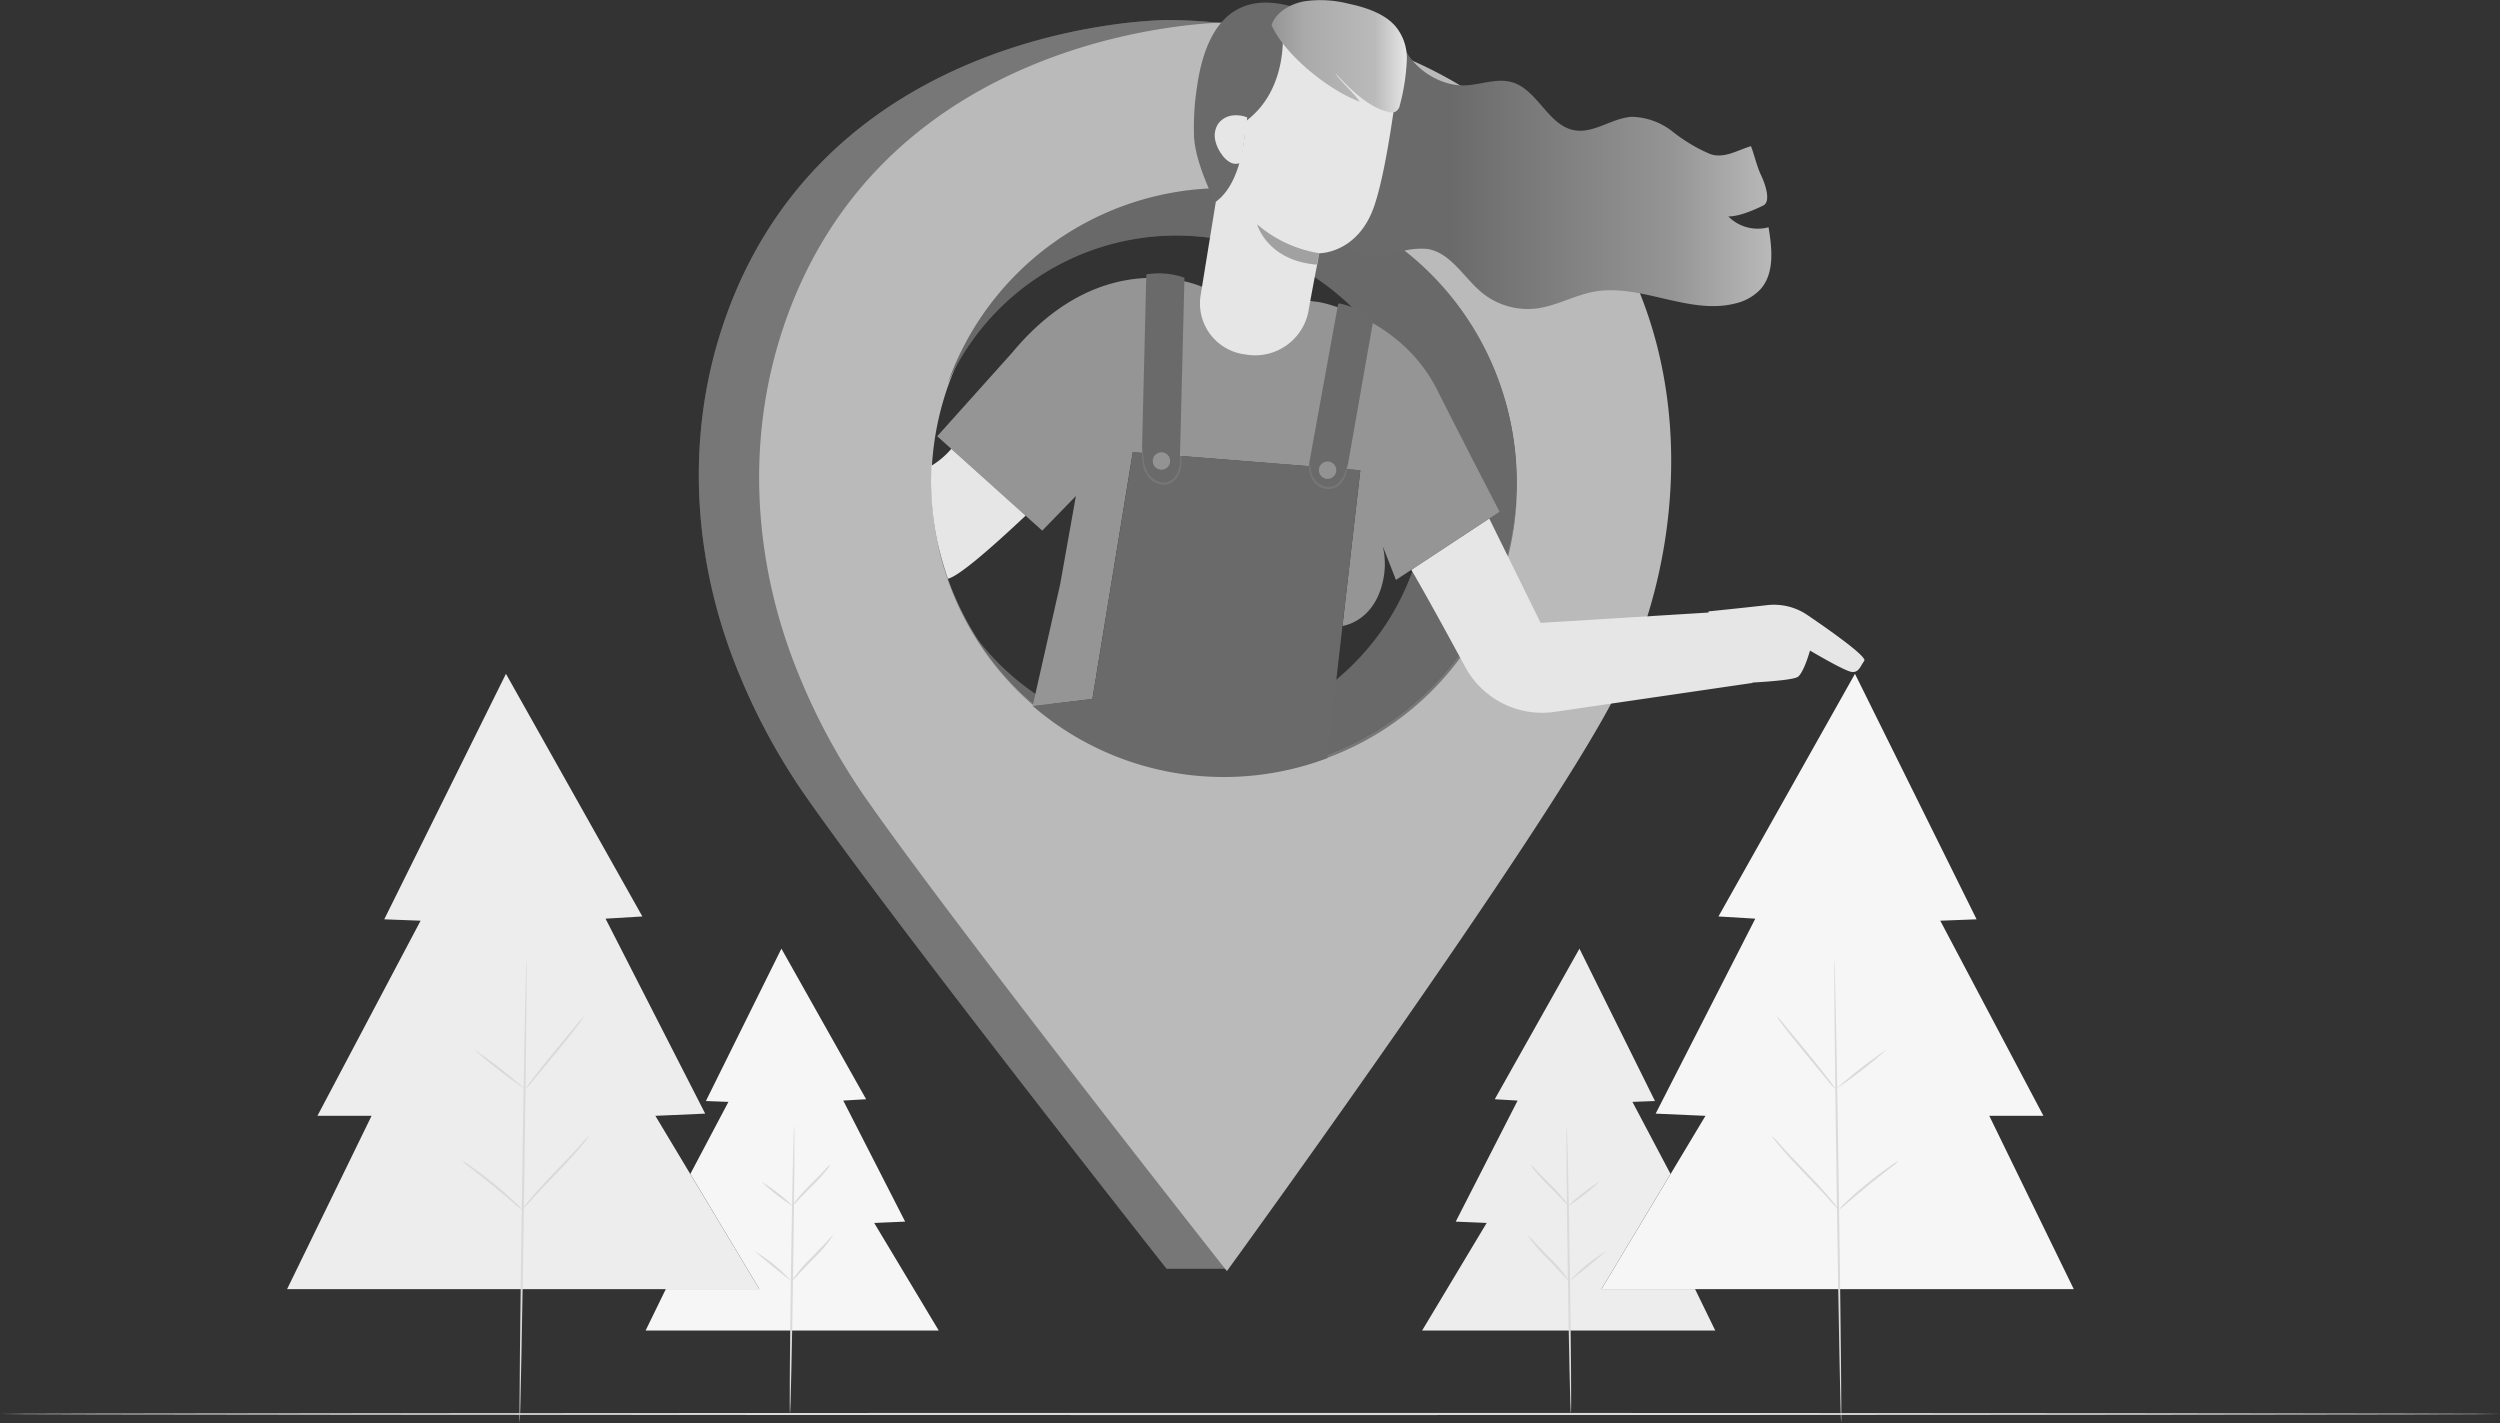 <svg xmlns="http://www.w3.org/2000/svg" xmlns:xlink="http://www.w3.org/1999/xlink" width="341.715" height="194.5" viewBox="0 0 341.715 194.5"><rect x="0" y="0" width="341.715" height="194.5" fill="#333333" stroke="none"/><defs><style>.a{fill:#aaa;}.b,.g,.h{opacity:0.3;}.c{fill:#bababa;}.d{fill:#959595;}.e{fill:#e6e6e6;}.f{fill:#6a6a6a;}.h,.i{fill:#f6f6f6;}.j{fill:url(#a);}.k{fill:url(#b);}.l{fill:#ededed;}.m{fill:#dadada;}</style><linearGradient id="a" y1="0.5" x2="1" y2="0.5" gradientUnits="objectBoundingBox"><stop offset="0" stop-color="#6a6a6a"/><stop offset="0.243" stop-color="#6a6a6a"/><stop offset="0.762" stop-color="#959595"/><stop offset="1" stop-color="#bababa"/></linearGradient><linearGradient id="b" y1="0.5" x2="1" y2="0.5" gradientUnits="objectBoundingBox"><stop offset="0" stop-color="#959595"/><stop offset="0.243" stop-color="#aaa"/><stop offset="0.762" stop-color="#bababa"/><stop offset="1" stop-color="#e6e6e6"/></linearGradient></defs><g transform="translate(-21.043 -244.617)"><g transform="translate(116.563 247.362)"><path class="a" d="M425.176,278.377c-12.607-17.34-30.938-25.424-50.065-25.423,0,0-46.842,0-60.713,41.932-5.112,15.454-3.98,32.237,2.223,47.286a86.723,86.723,0,0,0,8.751,16.273c12.095,17.47,49.739,65.176,49.739,65.176h8.183c10.507-14.593,36.96-63.072,44.882-78.615C438.124,325.49,439.653,298.291,425.176,278.377Zm-42.253,77.569a40.012,40.012,0,1,1,40.011-40.012A40.012,40.012,0,0,1,382.923,355.946Z" transform="translate(-311.173 -252.954)"/><path class="b" d="M425.176,278.377c-12.607-17.34-30.938-25.424-50.065-25.423,0,0-46.842,0-60.713,41.932-5.112,15.454-3.98,32.237,2.223,47.286a86.723,86.723,0,0,0,8.751,16.273c12.095,17.47,49.739,65.176,49.739,65.176h8.183c10.507-14.593,36.96-63.072,44.882-78.615C438.124,325.49,439.653,298.291,425.176,278.377Zm-42.253,77.569a40.012,40.012,0,1,1,40.011-40.012A40.012,40.012,0,0,1,382.923,355.946Z" transform="translate(-311.173 -252.954)"/><path class="c" d="M450.2,279.373c-12.606-17.34-30.938-25.424-50.064-25.423,0,0-46.842,0-60.713,41.933-5.112,15.454-3.98,32.236,2.223,47.286a86.717,86.717,0,0,0,8.751,16.273c12.095,17.47,49.739,65.177,49.739,65.177S443.622,364.784,453.2,346C463.144,326.487,464.673,299.287,450.2,279.373ZM399.76,356.943a40.012,40.012,0,1,1,40.012-40.012A39.717,39.717,0,0,1,399.76,356.943Z" transform="translate(-327.955 -253.622)"/><path class="d" d="M452.264,322.717a40.022,40.022,0,0,0-37.716,26.644,34.289,34.289,0,1,1,4.185,35.19,40.009,40.009,0,1,0,33.53-61.834Z" transform="translate(-380.514 -299.749)"/><path class="b" d="M452.264,322.717a40.022,40.022,0,0,0-37.716,26.644,34.289,34.289,0,1,1,4.185,35.19,40.009,40.009,0,1,0,33.53-61.834Z" transform="translate(-380.514 -299.749)"/></g><g transform="translate(148.302 244.617)"><path class="e" d="M661.107,473.087a8.138,8.138,0,0,0-5.5-1.358c-3.28.374-8.029.856-8.029.856l.017.156-22.957,1.414-7.027-14.263-10.654,7.019s1.4,2.245,7.372,13.272a11.952,11.952,0,0,0,12.235,6.135l27.031-3.955v-.052c2.791-.158,5.819-.419,6.257-.819.838-.766,1.6-3.555,1.6-3.555s4.814,2.865,5.745,2.929,1.1-.711,1.675-1.532C669.265,478.774,664.3,475.261,661.107,473.087Z" transform="translate(-541.311 -389.016)"/><g transform="translate(0.855 37.402)"><path class="d" d="M487.026,391.942s-4.462-8.589-8.551-16.7c-5.022-9.959-16.1-11.951-16.1-11.951l-16.041-2.106s-13.4-6.066-25.9,8.988l-10.27,11.45,2.18,1.96,10.164,9.139,2.009,1.807,4.6-4.735-2.138,12-3.774,16.723.012.01,8.156-.985,5.519-33.728,31.1,2.48-2.439,21.265c.5-.077,4.262-.818,5.485-5.931a10.556,10.556,0,0,0,.027-4.96l1.8,4.6Z" transform="translate(-410.172 -359.4)"/><g transform="translate(13.053)"><path class="f" d="M463.493,432.3l-5.519,33.728-8.156.985a39.995,39.995,0,0,0,40.259,7.117l2.075-18.084,2.439-21.266Z" transform="translate(-449.818 -407.91)"/><path class="f" d="M495.579,358.327l-.675,27.4,5.189.819.7-27.762A10.31,10.31,0,0,0,495.579,358.327Z" transform="translate(-480.06 -358.22)"/><path class="f" d="M563.62,394.2l4.272-23.53c.245-.263,3.754,1,4.81,2.195l-3.837,21.829Z" transform="translate(-526.153 -366.544)"/></g><g class="g" transform="translate(27.995 23.806)"><path class="h" d="M500.481,431.015a1.442,1.442,0,0,1,.078.469,7.409,7.409,0,0,1,.014,1.3,3.554,3.554,0,0,1-.646,1.84,2.392,2.392,0,0,1-.906.762,2.108,2.108,0,0,1-1.27.154,3,3,0,0,1-1.948-1.383,4.348,4.348,0,0,1-.573-1.86,7.267,7.267,0,0,1,0-1.3,1.38,1.38,0,0,1,.081-.469c.055,0-.01.681.123,1.744a4.382,4.382,0,0,0,.6,1.74,2.79,2.79,0,0,0,1.769,1.236,1.918,1.918,0,0,0,1.905-.789,3.489,3.489,0,0,0,.655-1.7C500.484,431.7,500.423,431.014,500.481,431.015Z" transform="translate(-495.203 -430.528)"/><path class="i" d="M500.377,434.7a1.185,1.185,0,1,1,1.539-.663A1.186,1.186,0,0,1,500.377,434.7Z" transform="translate(-498.173 -431.794)"/><path class="i" d="M570.987,437.4a1.185,1.185,0,1,1-1.185-1.185A1.185,1.185,0,0,1,570.987,437.4Z" transform="translate(-544.446 -434.341)"/><path class="h" d="M569.868,436.672a4.2,4.2,0,0,1-.271,1.385,3.446,3.446,0,0,1-.791,1.345,2.194,2.194,0,0,1-1.8.662,2.637,2.637,0,0,1-1.709-.881,3.023,3.023,0,0,1-.664-1.416,3.29,3.29,0,0,1-.03-1.044c.036-.244.083-.372.1-.369a8.114,8.114,0,0,0,.133,1.368A2.981,2.981,0,0,0,565.5,439a2.435,2.435,0,0,0,1.533.767,1.957,1.957,0,0,0,1.581-.562,3.484,3.484,0,0,0,.786-1.223C569.7,437.191,569.817,436.658,569.868,436.672Z" transform="translate(-541.735 -434.436)"/></g></g><path class="e" d="M407.627,433.275q-.052,1.027-.053,2.066a40.2,40.2,0,0,0,.81,8.05l.017.078c.069.331.151.655.227.983.312,1.286.679,2.554,1.088,3.8.053.156.1.313.158.468,1.471-.328,5.729-4.014,10.631-8.622l-10.157-9.132A11.229,11.229,0,0,1,407.627,433.275Z" transform="translate(-407.574 -369.616)"/><g transform="translate(35.937 0)"><path class="j" d="M587.088,258.416c.353,3.931,4.837,7.248,8.782,7.125,2.177-.068,4.377-1.035,6.469-.43,3.506,1.014,4.923,5.906,8.514,6.561,2.685.491,5.166-1.686,7.892-1.833a9.342,9.342,0,0,1,5.552,2.022,22.226,22.226,0,0,0,5.148,3.073c1.9.642,3.641-.5,5.559-1.084.476,1.222.785,2.721,1.4,4.016s1.351,3.6.265,4.1c0,0-3.021,1.566-4.77,1.481a5.685,5.685,0,0,0,5.51,1.492c.485,2.923.849,6.3-1.129,8.5a6.794,6.794,0,0,1-3.4,1.907c-6.344,1.638-12.972-2.8-19.411-1.585-2.643.5-5.061,1.923-7.728,2.272a9.923,9.923,0,0,1-7.435-2.1c-2.539-2.055-4.286-5.493-7.508-6.03a9.956,9.956,0,0,0-4.272.565,9.049,9.049,0,0,1-4.276.47,3.2,3.2,0,0,1-2.687-2.957" transform="translate(-558.869 -253.873)"/><path class="e" d="M533.959,295.919c.711-3.966,1.532-8.127,1.532-8.127s5.261.052,7.494-6.431c2.13-6.182,3.669-21.053,3.669-21.053h0a19.461,19.461,0,0,0-22.178,1.131h0l-5.244,32.3a7.019,7.019,0,0,0,6.151,7.881h0A7.416,7.416,0,0,0,533.959,295.919Z" transform="translate(-518.351 -253.174)"/><path class="b" d="M551.448,341.7a17.229,17.229,0,0,1-8.512-3.955s1.36,4.962,8.144,5.514Z" transform="translate(-534.308 -307.087)"/><path class="f" d="M516.73,263.644a38.433,38.433,0,0,1,.172-4.573c.45-3.471,1.532-16.091,13.18-12.844l-1.24,3.232s.895,8.122-5.084,12.484c0,0,.026,8.107-4.115,11.032,0,0-2.888-5.5-2.913-9.331" transform="translate(-516.729 -245.342)"/><path class="k" d="M549.012,248.114c1.781,3.93,7.557,8.714,12.017,10.41-.406-.811-2.912-3.092-3.318-3.9,1.8,1.956,4.4,4.61,7.149,5.273a1.716,1.716,0,0,0,.982.031,1.309,1.309,0,0,0,.682-.954,28.245,28.245,0,0,0,.942-6.066,6.791,6.791,0,0,0-1.592-4.754c-1.52-1.708-4-2.526-6.389-3.035a15.475,15.475,0,0,0-6.073-.317c-1.975.38-3.818,1.518-4.411,3.193" transform="translate(-538.376 -244.617)"/><path class="e" d="M529.8,292.761a4.039,4.039,0,0,0-2.171-.241,2.818,2.818,0,0,0-1.822,1.149,2.946,2.946,0,0,0-.394,2.128,4.992,4.992,0,0,0,.9,2.007,3.374,3.374,0,0,0,1.143,1.087,1.614,1.614,0,0,0,1.526.031" transform="translate(-522.519 -276.71)"/></g></g><g transform="translate(60.286 336.719)"><path class="l" d="M204.792,608.464H140.239l11.548-23.69h-7.4l14.1-26.666-4.969-.188,16.635-33.555L188.8,557.53l-5.035.3,13.62,26.649-6.81.3,4.773,7.959Z" transform="translate(-140.239 -524.364)"/><path class="m" d="M237.68,642.6c.082,0-.06,14.212-.316,31.736s-.531,31.737-.613,31.735.06-14.209.316-31.74S237.6,642.595,237.68,642.6Z" transform="translate(-204.96 -603.67)"/><path class="m" d="M247.209,666.353a11,11,0,0,1-1.083,1.551c-.7.931-1.709,2.192-2.836,3.569l-2.9,3.512a12.986,12.986,0,0,1-1.247,1.42,11.017,11.017,0,0,1,1.083-1.551c.7-.931,1.709-2.192,2.837-3.57l2.9-3.511A13.015,13.015,0,0,1,247.209,666.353Z" transform="translate(-206.578 -619.605)"/><path class="m" d="M224.66,685.594a68.6,68.6,0,0,1-7.108-5.54,68.607,68.607,0,0,1,7.108,5.54Z" transform="translate(-192.097 -628.794)"/><path class="m" d="M221.093,733.263a8.874,8.874,0,0,1-1.214-.969c-.729-.62-1.736-1.475-2.866-2.4s-2.172-1.735-2.927-2.324a8.9,8.9,0,0,1-1.194-.993,7.4,7.4,0,0,1,1.319.824c.788.547,1.853,1.338,2.989,2.263s2.125,1.809,2.82,2.47A7.417,7.417,0,0,1,221.093,733.263Z" transform="translate(-188.972 -660.003)"/><path class="m" d="M247,715.975a1.923,1.923,0,0,1-.3.453c-.205.281-.52.675-.92,1.151-.8.954-1.963,2.219-3.275,3.585s-2.5,2.6-3.332,3.52a18.144,18.144,0,0,1-1.375,1.466,1.928,1.928,0,0,1,.3-.453c.205-.281.52-.674.92-1.151.8-.955,1.963-2.219,3.275-3.586s2.5-2.6,3.331-3.519A18.135,18.135,0,0,1,247,715.975Z" transform="translate(-205.678 -652.89)"/></g><g transform="translate(109.288 374.286)"><path class="i" d="M329.142,690.666H289.074L291.837,685h12.789l-9.441-15.731,5.21-9.856-3.082-.118,10.324-20.827,11.578,20.582-3.125.184,8.458,16.544-4.227.184Z" transform="translate(-289.074 -638.47)"/><path class="m" d="M349.514,711.85c.082,0,.019,8.822-.14,19.7s-.355,19.7-.437,19.7-.019-8.819.14-19.7S349.432,711.849,349.514,711.85Z" transform="translate(-329.204 -687.691)"/><path class="m" d="M355.4,728.108a3.448,3.448,0,0,1-.618.915,25.089,25.089,0,0,1-1.8,1.953c-.732.73-1.39,1.388-1.851,1.881a5.029,5.029,0,0,1-.776.777,3.454,3.454,0,0,1,.618-.915,25.1,25.1,0,0,1,1.8-1.953c.732-.73,1.389-1.388,1.85-1.881A5.008,5.008,0,0,1,355.4,728.108Z" transform="translate(-330.176 -698.595)"/><path class="m" d="M341.474,738.531a26.464,26.464,0,0,1-4.412-3.438,26.479,26.479,0,0,1,4.412,3.438Z" transform="translate(-321.262 -703.279)"/><path class="m" d="M339.261,768.116a146.687,146.687,0,0,1-5.089-4.148,20.876,20.876,0,0,1,5.089,4.148Z" transform="translate(-319.323 -722.648)"/><path class="m" d="M355.336,757.39a18.732,18.732,0,0,1-2.747,3.26l-2.079,2.172a6.247,6.247,0,0,1-.883.884,18.75,18.75,0,0,1,2.748-3.26l2.078-2.171A6.245,6.245,0,0,1,355.336,757.39Z" transform="translate(-329.688 -718.237)"/></g><g transform="translate(239.943 336.719)"><path class="i" d="M685.922,608.464h64.553l-11.548-23.69h7.4l-14.1-26.666,4.969-.188L720.57,524.364,701.911,557.53l5.035.3-13.62,26.649,6.81.3-4.773,7.959Z" transform="translate(-685.922 -524.364)"/><path class="m" d="M782.564,642.6c-.082,0,.06,14.212.316,31.736s.531,31.737.613,31.735-.06-14.209-.317-31.74S782.645,642.595,782.564,642.6Z" transform="translate(-750.731 -603.67)"/><path class="m" d="M758.577,666.353a11.046,11.046,0,0,0,1.083,1.551c.7.931,1.709,2.192,2.837,3.569l2.9,3.512a12.948,12.948,0,0,0,1.247,1.42,11.058,11.058,0,0,0-1.083-1.551c-.7-.931-1.709-2.192-2.837-3.57l-2.9-3.511A12.953,12.953,0,0,0,758.577,666.353Z" transform="translate(-734.655 -619.605)"/><path class="m" d="M783.086,685.594a68.541,68.541,0,0,0,7.108-5.54,68.548,68.548,0,0,0-7.108,5.54Z" transform="translate(-751.095 -628.794)"/><path class="m" d="M784.426,733.263a8.844,8.844,0,0,0,1.214-.969c.729-.62,1.736-1.475,2.867-2.4s2.172-1.735,2.926-2.324a8.868,8.868,0,0,0,1.194-.993,7.411,7.411,0,0,0-1.318.824c-.788.547-1.853,1.338-2.989,2.263s-2.124,1.809-2.819,2.47A7.438,7.438,0,0,0,784.426,733.263Z" transform="translate(-751.995 -660.003)"/><path class="m" d="M756.485,715.975a1.928,1.928,0,0,0,.3.453c.205.281.52.675.92,1.151.8.954,1.963,2.219,3.275,3.585s2.5,2.6,3.332,3.52a18.209,18.209,0,0,0,1.375,1.466,1.9,1.9,0,0,0-.3-.453c-.206-.281-.52-.674-.92-1.151-.8-.955-1.963-2.219-3.275-3.586s-2.5-2.6-3.331-3.519A18.234,18.234,0,0,0,756.485,715.975Z" transform="translate(-733.252 -652.89)"/></g><g transform="translate(215.427 374.286)"><path class="l" d="M611.458,690.666h40.067L648.763,685H635.974l9.441-15.731-5.21-9.856,3.082-.118L632.963,638.47l-11.578,20.582,3.125.184-8.458,16.544,4.227.184Z" transform="translate(-611.458 -638.47)"/><path class="m" d="M671.4,711.85c-.082,0-.019,8.822.14,19.7s.355,19.7.437,19.7.019-8.819-.14-19.7S671.478,711.849,671.4,711.85Z" transform="translate(-651.639 -687.691)"/><path class="m" d="M656.55,728.108a3.462,3.462,0,0,0,.618.915,25.225,25.225,0,0,0,1.8,1.953c.732.73,1.39,1.388,1.851,1.881a5,5,0,0,0,.776.777,3.463,3.463,0,0,0-.618-.915,25.078,25.078,0,0,0-1.8-1.953c-.732-.73-1.39-1.388-1.851-1.881A4.978,4.978,0,0,0,656.55,728.108Z" transform="translate(-641.702 -698.595)"/><path class="m" d="M671.761,738.531a26.427,26.427,0,0,0,4.412-3.438,26.472,26.472,0,0,0-4.412,3.438Z" transform="translate(-651.906 -703.279)"/><path class="m" d="M672.594,768.116a145.732,145.732,0,0,0,5.089-4.148,20.894,20.894,0,0,0-5.089,4.148Z" transform="translate(-652.464 -722.648)"/><path class="m" d="M655.25,757.39A18.717,18.717,0,0,0,658,760.65l2.078,2.172a6.271,6.271,0,0,0,.883.884,18.712,18.712,0,0,0-2.748-3.26l-2.078-2.171A6.268,6.268,0,0,0,655.25,757.39Z" transform="translate(-640.83 -718.237)"/></g><path class="m" d="M362.758,831.353c0,.082-76.5.148-170.849.148-94.38,0-170.866-.066-170.866-.148s76.485-.148,170.866-.148C286.256,831.205,362.758,831.271,362.758,831.353Z" transform="translate(0 -393.464)"/></g></svg>